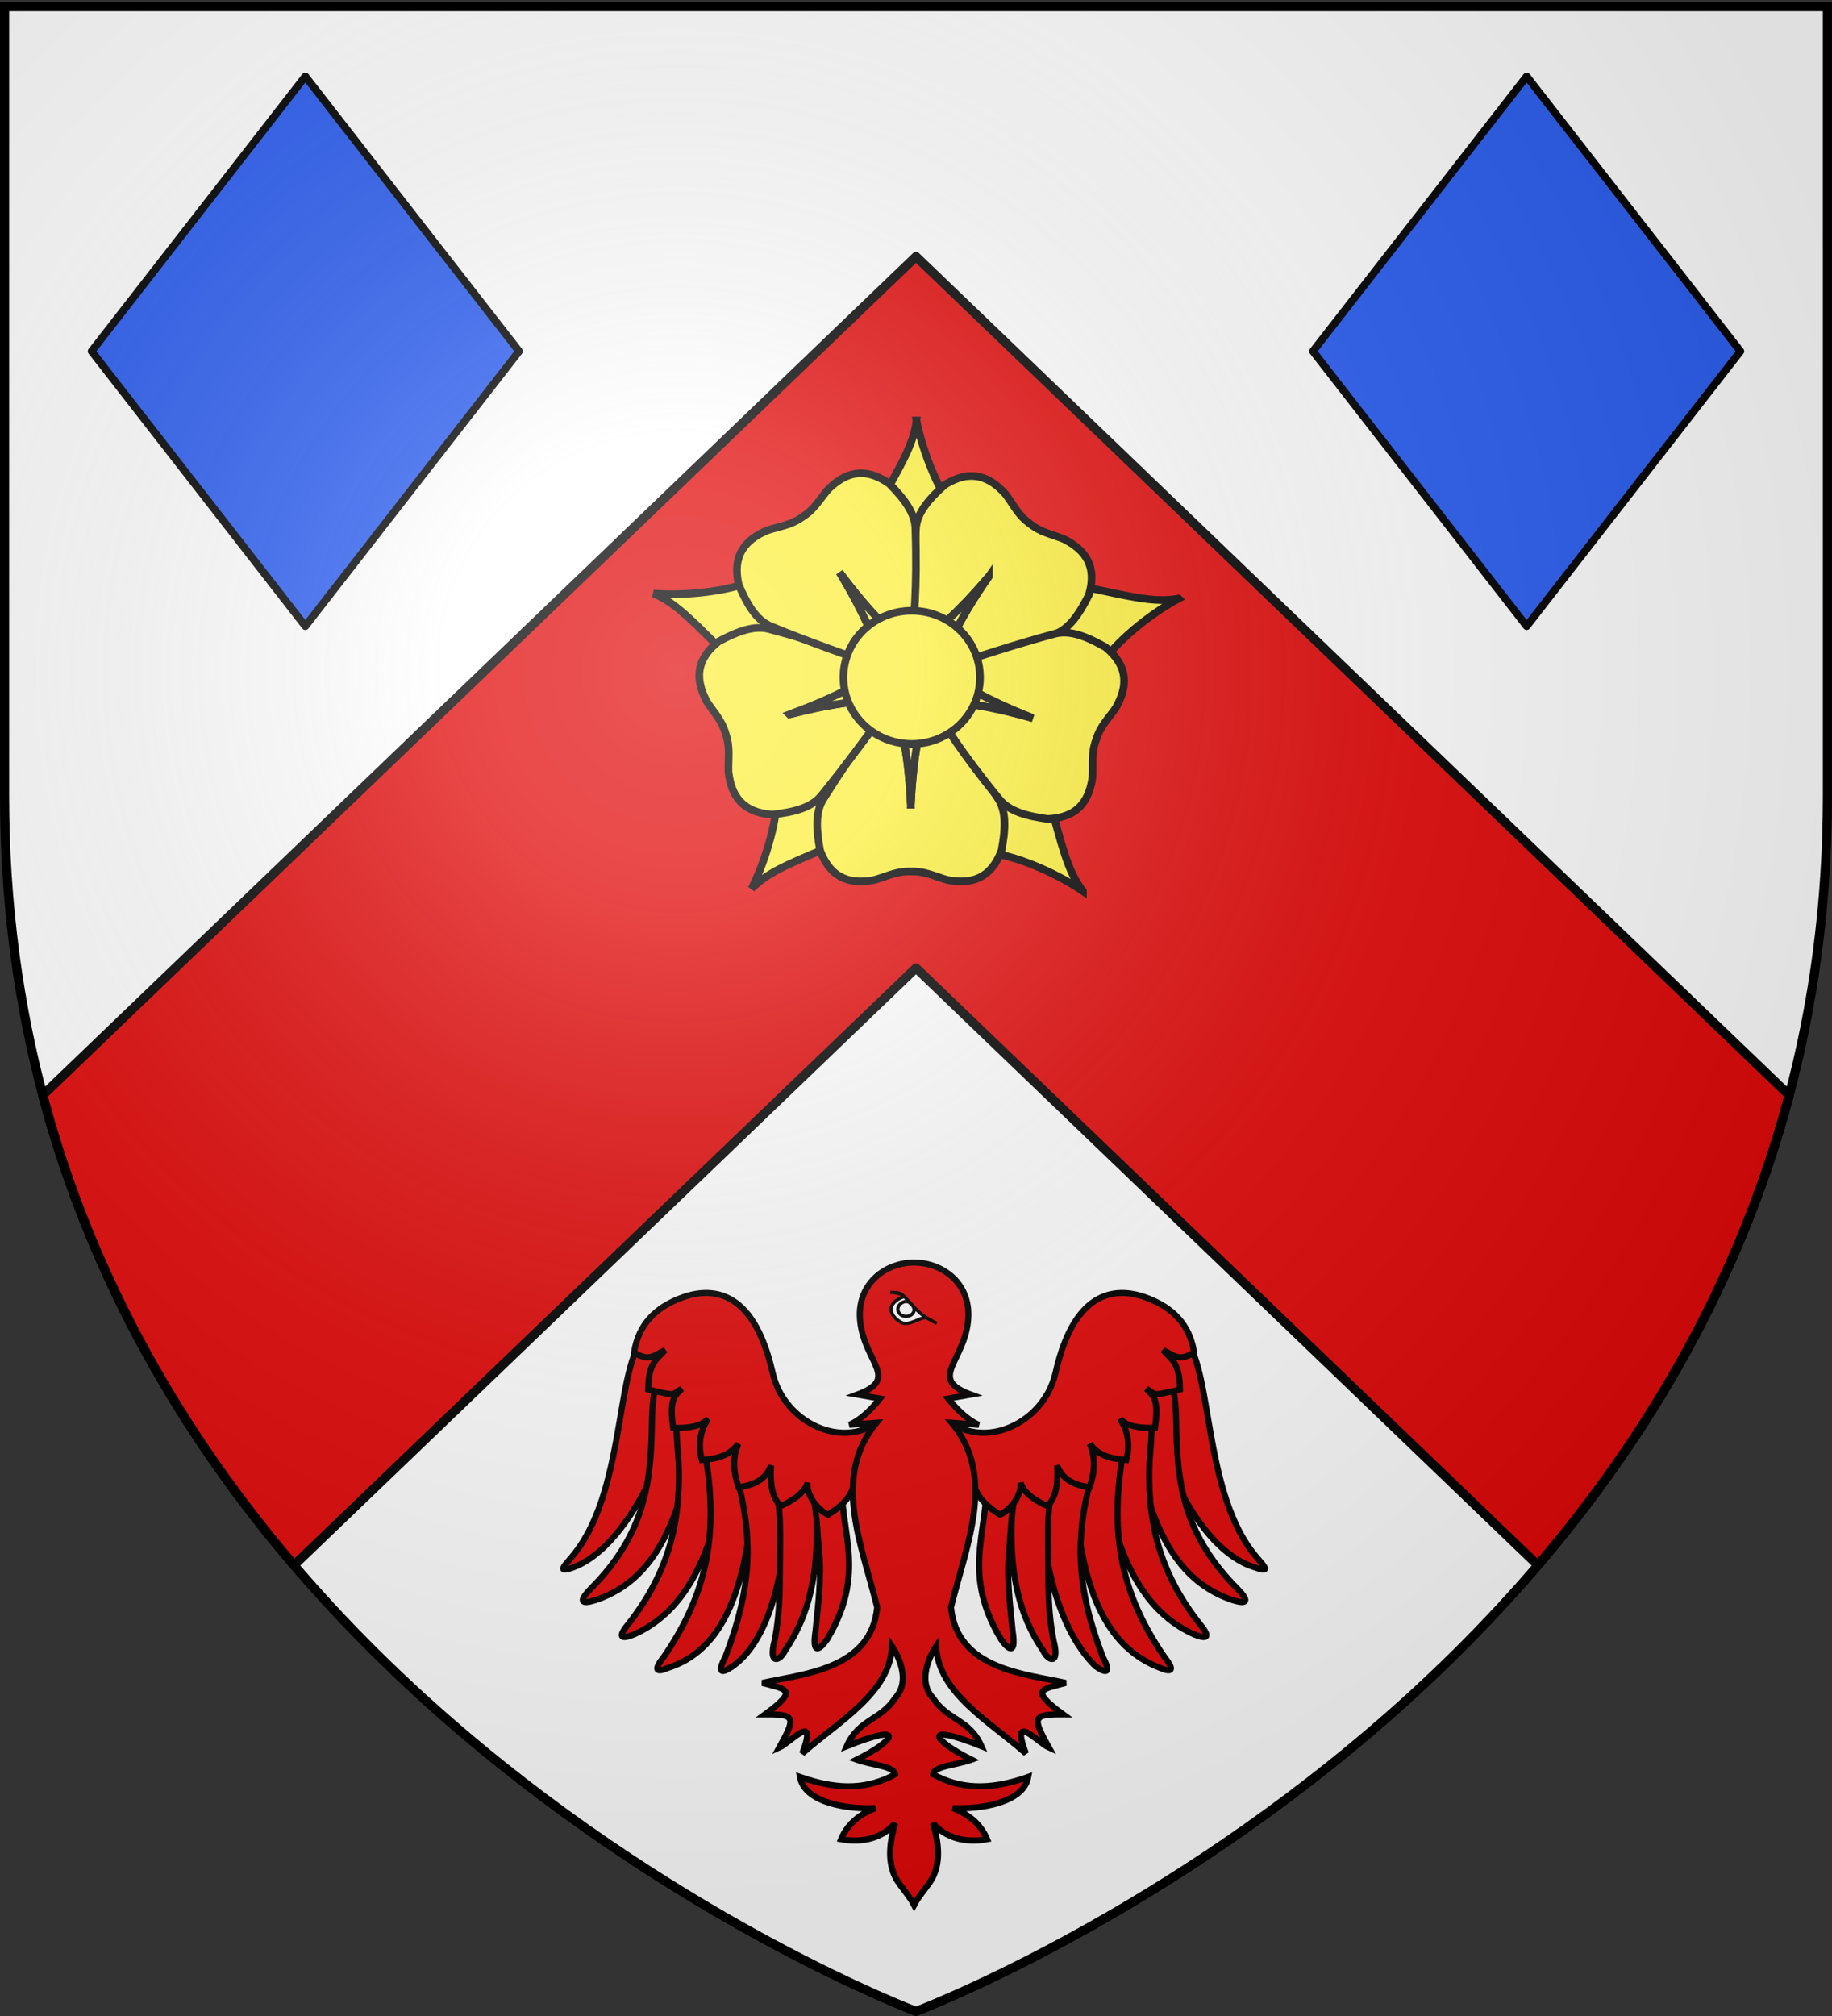 <svg xmlns="http://www.w3.org/2000/svg" xmlns:xlink="http://www.w3.org/1999/xlink" width="600" height="660" version="1.0"><rect width="100%" height="100%" fill="#333333" stroke="none"/><desc>Flag of Canton of Valais (Wallis)</desc><defs><g id="c"><path id="b" d="M0 0v1h.5z" transform="rotate(18 3.157 -.5)"/><use xlink:href="#b" width="810" height="540" transform="scale(-1 1)"/></g><g id="d"><use xlink:href="#c" width="810" height="540" transform="rotate(72)"/><use xlink:href="#c" width="810" height="540" transform="rotate(144)"/></g><g id="g"><path id="f" d="M0 0v1h.5z" transform="rotate(18 3.157 -.5)"/><use xlink:href="#f" width="810" height="540" transform="scale(-1 1)"/></g><g id="h"><use xlink:href="#g" width="810" height="540" transform="rotate(72)"/><use xlink:href="#g" width="810" height="540" transform="rotate(144)"/></g><radialGradient xlink:href="#a" id="j" cx="221.445" cy="226.331" r="300" fx="221.445" fy="226.331" gradientTransform="matrix(1.353 0 0 1.349 -77.63 -85.747)" gradientUnits="userSpaceOnUse"/><linearGradient id="a"><stop offset="0" style="stop-color:white;stop-opacity:.314"/><stop offset=".19" style="stop-color:white;stop-opacity:.251"/><stop offset=".6" style="stop-color:#6b6b6b;stop-opacity:.125"/><stop offset="1" style="stop-color:black;stop-opacity:.125"/></linearGradient><path id="e" d="M2.922 27.673c0-5.952 2.317-9.844 5.579-11.013 1.448-.519 3.307-.273 5.018 1.447 2.119 2.129 2.736 7.993-3.483 9.121.658-.956.619-3.081-.714-3.787-.99-.524-2.113-.253-2.676.123-.824.552-1.729 2.106-1.679 4.108z"/></defs><g style="display:inline"><path d="M300 658.5s298.5-112.32 298.5-397.772V2.176H1.5v258.552C1.5 546.18 300 658.5 300 658.5" style="fill:#fff;fill-opacity:1;fill-rule:evenodd;stroke:none;stroke-width:1px;stroke-linecap:butt;stroke-linejoin:miter;stroke-opacity:1"/><path d="M300 84 14 358.563c16.298 61.523 46.922 112.49 82.281 153.875L300 316.905l203.688 195.532C539.053 471.05 569.7 420.094 586 358.563z" style="opacity:1;fill:#e20909;fill-opacity:1;stroke:#000;stroke-width:3;stroke-linecap:round;stroke-linejoin:round;stroke-miterlimit:4;stroke-dasharray:none;stroke-opacity:1"/></g><path id="i" d="m100 25 70 90-70 90-70-90z" style="display:inline;opacity:.99;fill:#2b5df2;fill-opacity:1;stroke:#000;stroke-width:2.5;stroke-linecap:round;stroke-linejoin:round;stroke-miterlimit:4;stroke-dasharray:none;stroke-opacity:1"/><use xlink:href="#i" width="600" height="660" style="display:inline" transform="translate(400)"/><path d="M386 195.971c-7.224 3.84-18.668 12.067-25.485 21.485l-31.2-.93-3.176-9.686 28.726-14.738c14.14 2.872 22.88 5.418 31.134 3.869zM300.164 137.662c1.535 8.035 6.018 21.398 13.003 30.691l-10.1 29.536-10.192.174-5.6-31.796c6.92-12.662 11.932-20.26 12.889-28.605zM214 194.305c8.15.69 22.227-.017 33.061-4.235l25.713 17.698-2.584 9.861-32.127-3.192c-10.325-10.08-16.288-16.958-24.063-20.132zM354.666 291.753c-6.737-4.64-19.315-11-30.815-12.707L310.29 250.93l7.131-7.284 26.322 18.695c3.972 13.871 5.742 22.8 10.923 29.41zM246.147 290.934c3.717-7.287 8.377-20.59 8.563-32.214l26.097-17.126 8.155 6.117-15.087 28.543c-13.232 5.754-21.853 8.678-27.728 14.68z" style="fill:#fcef3c;fill-opacity:1;fill-rule:evenodd;stroke:#000;stroke-width:2.5;stroke-linecap:butt;stroke-linejoin:miter;stroke-miterlimit:4;stroke-dasharray:none;stroke-opacity:1"/><path d="M282.021 288.554c-5.823.053-10.574-2.58-13.396-10.033-1.245-6.551-1.77-12.746 1.203-17.188 10.8-17.258 16.499-23.53 23.58-32.777 1.9 10.03 4.098 18.291 4.899 34.921.801-16.63 2.998-24.89 4.9-34.92 8.011 10.85 16.157 21.634 23.585 32.776 2.973 4.442 2.442 10.637 1.197 17.188-3.473 9.173-9.867 11.044-17.589 9.593-4.222-1.136-7.278-2.931-11.987-2.8l-.01-.001h-.196c-4.71-.13-7.771 1.665-11.993 2.801-1.448.272-2.849.428-4.193.44z" style="fill:#fcef3c;fill-opacity:1;fill-rule:evenodd;stroke:#000;stroke-width:2.5;stroke-linecap:butt;stroke-linejoin:miter;stroke-miterlimit:4;stroke-dasharray:none;stroke-opacity:1"/><path d="M298.307 263.477c-.801-16.63-2.998-24.89-4.9-34.92l-.083.105.011-.212h9.794l.022.396c-1.888 9.9-4.05 18.162-4.844 34.631zM229.79 225.722c-1.77-5.548-.656-10.865 5.632-15.76 5.892-3.124 11.655-5.456 16.777-3.926 19.677 5.224 27.352 8.818 38.277 12.853-9.022 4.777-16.266 9.315-31.918 14.99 16.125-4.144 24.666-4.483 34.81-5.628-8.001 10.858-15.9 21.824-24.353 32.21-3.366 4.153-9.442 5.473-16.069 6.218-9.788-.61-13.464-6.167-14.357-13.973-.16-4.369.652-7.82-.863-12.28l-.003-.009-.057-.186-.001-.001c-1.265-4.538-3.884-6.934-6.216-10.632-.688-1.303-1.25-2.596-1.658-3.876z" style="fill:#fcef3c;fill-opacity:1;fill-rule:evenodd;stroke:#000;stroke-width:2.5;stroke-linecap:butt;stroke-linejoin:miter;stroke-miterlimit:4;stroke-dasharray:none;stroke-opacity:1"/><path d="M258.558 233.879c15.652-5.675 22.896-10.213 31.918-14.99l-.126-.049.206-.052 2.89 9.358-.37.138c-10.017 1.118-18.55 1.492-34.518 5.595zM352.08 178.72c4.65 3.508 6.811 8.492 4.505 16.12-3.007 5.952-6.365 11.183-11.43 12.892-19.082 7.098-27.423 8.596-38.672 11.61 4.607-9.11 7.9-16.997 17.402-30.669-10.773 12.695-17.55 17.904-25.17 24.697.262-13.486.379-27 1.282-40.36.35-5.334 4.547-9.92 9.528-14.356 8.343-5.155 14.554-2.74 19.79 3.117 2.654 3.474 3.983 6.76 7.796 9.527l.007.006.155.119h.002c3.653 2.975 7.174 3.418 11.214 5.09 1.314.667 2.519 1.398 3.592 2.207z" style="fill:#fcef3c;fill-opacity:1;fill-rule:evenodd;stroke:#000;stroke-width:2.5;stroke-linecap:butt;stroke-linejoin:miter;stroke-miterlimit:4;stroke-dasharray:none;stroke-opacity:1"/><path d="M323.885 188.673c-9.502 13.672-12.795 21.56-17.402 30.67l.13-.033-.137.16-7.764-5.969.223-.327c7.532-6.697 14.282-11.93 24.95-24.501zM274.499 157.483c4.804-3.293 10.216-3.757 16.715.854 4.688 4.743 8.58 9.59 8.59 14.936.663 20.348-.568 28.733-1.287 40.357-7.173-7.264-13.604-12.894-23.546-26.25 8.612 14.25 11.396 22.33 15.413 31.716-12.702-4.536-25.478-8.943-37.858-14.047-4.946-2.028-7.96-7.465-10.581-13.597-2.235-9.55 2.028-14.67 9.246-17.774 4.138-1.411 7.676-1.626 11.511-4.362l.009-.005.161-.109.001-.001c3.982-2.518 5.522-5.716 8.392-9.014 1.05-1.034 2.125-1.944 3.234-2.704z" style="fill:#fcef3c;fill-opacity:1;fill-rule:evenodd;stroke:#000;stroke-width:2.5;stroke-linecap:butt;stroke-linejoin:miter;stroke-miterlimit:4;stroke-dasharray:none;stroke-opacity:1"/><path d="M274.971 187.38c9.942 13.356 16.373 18.986 23.546 26.25q.006-.067.01-.134l.11.182-8.129 5.463-.239-.316c-3.955-9.27-6.77-17.333-15.298-31.445zM356.853 258.627c-1.814 5.534-5.83 9.192-13.794 9.48-6.605-.918-12.642-2.403-15.898-6.642-12.893-15.756-17.01-23.163-23.504-32.83 10.111 1.409 18.64 1.972 34.651 6.536-15.498-6.083-22.62-10.808-31.515-15.82 12.845-4.117 25.669-8.382 38.603-11.852 5.16-1.396 10.858 1.091 16.666 4.368 7.578 6.226 7.305 12.883 3.458 19.734-2.428 3.635-5.107 5.957-6.49 10.46l-.004.008-.062.185v.002c-1.632 4.419-.911 7.895-1.186 12.258-.206 1.459-.507 2.836-.925 4.113z" style="fill:#fcef3c;fill-opacity:1;fill-rule:evenodd;stroke:#000;stroke-width:2.5;stroke-linecap:butt;stroke-linejoin:miter;stroke-miterlimit:4;stroke-dasharray:none;stroke-opacity:1"/><g style="fill:#fcef3c;fill-opacity:1;stroke-width:14.032;stroke-miterlimit:4;stroke-dasharray:none"><path d="M469.438 156.219c-4.498 93.339-16.83 139.7-27.5 196-.156-.203-.314-.391-.47-.594l.063 1.188H496.5l.125-2.22c-10.599-55.567-22.733-101.94-27.187-194.374z" style="fill:#fcef3c;fill-opacity:1;fill-rule:evenodd;stroke:#000;stroke-width:14.032;stroke-linecap:butt;stroke-linejoin:miter;stroke-miterlimit:4;stroke-dasharray:none;stroke-opacity:1" transform="scale(.178 -.178)rotate(71.331 2212.595 414.012)"/></g><path d="M320.964 221.75c.004-12.042-10.012-21.806-22.368-21.806s-22.371 9.764-22.368 21.806c-.003 12.041 10.012 21.805 22.368 21.805s22.372-9.764 22.368-21.805z" style="fill:#fcef3c;fill-opacity:1;fill-rule:evenodd;stroke:#000;stroke-width:2.5;stroke-miterlimit:4;stroke-dasharray:none;stroke-opacity:1"/><g style="display:inline"><g style="stroke:#000;stroke-opacity:1;stroke-width:5.556;fill:#e20909"><path d="M64.753 130.195c-30.57 18.186-18.842 136.546-66.38 198.156-6.59 8.94-20.31 20.336-1.886 13.52C57.22 319.605 106.65 185.46 99.882 119.85c-5.265.003-14.913-.358-20.226.009-8.797 3.446-6.105 6.891-14.903 10.337z" style="fill:#e20909;fill-opacity:1;fill-rule:evenodd;stroke:#000;stroke-width:5.556;stroke-linecap:butt;stroke-linejoin:miter;stroke-miterlimit:4;stroke-dasharray:none;stroke-opacity:1" transform="matrix(.36 0 0 .36 189.038 390.049)"/><path d="M76.119 164.731c-7.352 12.734-7.879 33.016-8.16 47.917-.903 48.047-4.61 97.353-55.148 148.135-11.749 11.889-9.785 15.11 3.797 10.938 81.06-27.275 79.942-129.285 105.83-186.346-1.95-12.183-.825-24.016-8.719-31.72-5.233.578-10.455.547-15.695 1.492-8.37 4.384-13.536 5.2-21.905 9.584z" style="fill:#e20909;fill-opacity:1;fill-rule:evenodd;stroke:#000;stroke-width:5.556;stroke-linecap:butt;stroke-linejoin:miter;stroke-miterlimit:4;stroke-dasharray:none;stroke-opacity:1" transform="matrix(.36 0 0 .36 189.038 390.049)"/><path d="M91.595 194.577c-3.159 22.158.525 39.568.894 57.793.944 46.488-7.925 92.412-45.346 140.23-10.372 12.47-8.206 15.42 4.579 10.259 73.843-32.845 81.052-136.337 90.795-193.627-2.896-11.618-8.027-22.702-16.299-29.494-5.012.992-10.062 1.396-15.05 2.744-7.728 4.934-11.845 7.16-19.573 12.095z" style="fill:#e20909;fill-opacity:1;fill-rule:evenodd;stroke:#000;stroke-width:5.556;stroke-linecap:butt;stroke-linejoin:miter;stroke-miterlimit:4;stroke-dasharray:none;stroke-opacity:1" transform="matrix(.36 0 0 .36 189.038 390.049)"/><path d="M115.9 234.22c10.976 65.466 8.65 122.453-36.955 188.818-9.779 12.397-7.597 15.214 4.715 9.868 72.87-23.87 73.06-132.436 81.096-188.436-3.111-11.232-3.871-21.89-12.092-28.29-4.852 1.091-9.757 1.612-14.578 3.05z" style="fill:#e20909;fill-opacity:1;fill-rule:evenodd;stroke:#000;stroke-width:5.556;stroke-linecap:butt;stroke-linejoin:miter;stroke-miterlimit:4;stroke-dasharray:none;stroke-opacity:1" transform="matrix(.36 0 0 .36 189.038 390.049)"/><path d="M145.385 260.455c15.012 55.57 13.138 101.07-10.532 162.66-7.305 13.998-4.638 16.36 6.467 8.821 41.415-28.883 53.113-118.47 47.607-172.4-3.97-15.127-9.324-17.62-23.427-23.653-4.565 1.974-9.288 3.397-13.757 5.705-5.492 7.963-8.916 6.526-6.358 18.867z" style="fill:#e20909;fill-opacity:1;fill-rule:evenodd;stroke:#000;stroke-width:5.556;stroke-linecap:butt;stroke-linejoin:miter;stroke-miterlimit:4;stroke-dasharray:none;stroke-opacity:1" transform="matrix(.36 0 0 .36 189.038 390.049)"/><path d="M177.878 259.733c8.602 25.74 6.6 52.31 6.524 81.046-.055 21.311.027 43.802-4.9 68.04-5.816 22.334 5.082 18.525 9.785 8.441 30.113-43.94 31.462-95.718 26.351-151-.329-7.855 4.722-17.086-18.13-31.568-17.735 4.665-24.927 9.1-19.63 25.041z" style="fill:#e20909;fill-opacity:1;fill-rule:evenodd;stroke:#000;stroke-width:5.556;stroke-linecap:butt;stroke-linejoin:miter;stroke-miterlimit:4;stroke-dasharray:none;stroke-opacity:1" transform="matrix(.36 0 0 .36 189.038 390.049)"/><path d="M207.92 258.691c10.728 21.195 9.548 42.77 12.286 70.283 2.11 21.206-.937 46.28-3.376 70.893-3.516 22.81 4.206 16.516 10.592 7.404 39.845-66.348 6.106-104.47 14.663-158.702-4.382-9.942-7.91-23.271-29.16-7.13z" style="fill:#e20909;fill-opacity:1;fill-rule:evenodd;stroke:#000;stroke-width:5.556;stroke-linecap:butt;stroke-linejoin:miter;stroke-miterlimit:4;stroke-dasharray:none;stroke-opacity:1" transform="matrix(.36 0 0 .36 189.038 390.049)"/><path d="M289.72 190.31c-27.501 52.036-99.653 28.874-111.944-25.44-17.956-79.347-58.478-77.644-84.068-67.718-21.95 8.514-37.906 23.431-41.978 49.233 13.746 9.08 18.711 2.338 28.213-2.004-7.585 8.55-15.145 11.38-15.35 35.77 28.439 6.72 20.69 4.391 30.65-.634-8.172 7.533-11.045 11.614-7.985 35.522 21.116.374 27.312-3.604 31.928-8.231-8.225 11.838-8.984 25.516-5.752 37.466 16.706-1.374 25.44-4.8 33.175-14.758-4.877 11.515-5.19 24.305.254 39.495 13.844-1.978 24.484-6.584 29.48-19.737-.982 17.231.958 28.616 8.712 36.906 10.013-4.397 21.7-11.502 24.527-21.338-1.09 13.167 11.089 25.809 18.649 29.153 9.76-5.926 20.85-14.743 23.868-28.005 20.713-22.69 15.824-22.662 55.8-14.525-3.335-18.006-9.912-46.141-18.18-61.155z" style="fill:#e20909;fill-opacity:1;fill-rule:evenodd;stroke:#000;stroke-width:5.556;stroke-linecap:butt;stroke-linejoin:miter;stroke-miterlimit:4;stroke-dasharray:none;stroke-opacity:1" transform="matrix(.36 0 0 .36 189.038 390.049)"/></g><g style="stroke:#000;stroke-opacity:1;stroke-width:5.556;fill:#e20909"><path d="M64.753 130.195c-30.57 18.186-18.842 136.546-66.38 198.156-6.59 8.94-20.31 20.336-1.886 13.52C62.327 322.16 106.65 185.46 99.882 119.85c-5.265.003-14.913-.358-20.226.009-8.797 3.446-6.105 6.891-14.903 10.337z" style="fill:#e20909;fill-opacity:1;fill-rule:evenodd;stroke:#000;stroke-width:5.556;stroke-linecap:butt;stroke-linejoin:miter;stroke-miterlimit:4;stroke-dasharray:none;stroke-opacity:1" transform="matrix(-.36 0 0 .36 409.707 390.049)"/><path d="M76.119 164.731c-7.352 12.734-7.879 33.016-8.16 47.917-.903 48.047-4.61 97.353-55.148 148.135-11.749 11.889-9.785 15.11 3.797 10.938 81.06-27.275 79.942-129.285 105.83-186.346-1.95-12.183-.825-24.016-8.719-31.72-5.233.578-10.455.547-15.695 1.492-8.37 4.384-13.536 5.2-21.905 9.584z" style="fill:#e20909;fill-opacity:1;fill-rule:evenodd;stroke:#000;stroke-width:5.556;stroke-linecap:butt;stroke-linejoin:miter;stroke-miterlimit:4;stroke-dasharray:none;stroke-opacity:1" transform="matrix(-.36 0 0 .36 409.707 390.049)"/><path d="M91.595 194.577c-3.159 22.158.525 39.568.894 57.793.944 46.488-7.925 92.412-45.346 140.23-10.372 12.47-8.206 15.42 4.579 10.259 73.843-32.845 81.052-136.337 90.795-193.627-2.896-11.618-8.027-22.702-16.299-29.494-5.012.992-10.062 1.396-15.05 2.744-7.728 4.934-11.845 7.16-19.573 12.095z" style="fill:#e20909;fill-opacity:1;fill-rule:evenodd;stroke:#000;stroke-width:5.556;stroke-linecap:butt;stroke-linejoin:miter;stroke-miterlimit:4;stroke-dasharray:none;stroke-opacity:1" transform="matrix(-.36 0 0 .36 409.707 390.049)"/><path d="M115.9 234.22c10.976 65.466 8.65 122.453-36.955 188.818-9.779 12.397-7.597 15.214 4.715 9.868 74.147-28.977 73.06-132.436 81.096-188.436-3.111-11.232-3.871-21.89-12.092-28.29-4.852 1.091-9.757 1.612-14.578 3.05z" style="fill:#e20909;fill-opacity:1;fill-rule:evenodd;stroke:#000;stroke-width:5.556;stroke-linecap:butt;stroke-linejoin:miter;stroke-miterlimit:4;stroke-dasharray:none;stroke-opacity:1" transform="matrix(-.36 0 0 .36 409.707 390.049)"/><path d="M145.385 260.455c15.012 55.57 13.138 101.07-10.532 162.66-7.305 13.998-4.638 16.36 6.467 8.821 38.862-37.819 53.113-118.47 47.607-172.4-3.97-15.127-9.324-17.62-23.427-23.653-4.565 1.974-9.288 3.397-13.757 5.705-5.492 7.963-8.916 6.526-6.358 18.867z" style="fill:#e20909;fill-opacity:1;fill-rule:evenodd;stroke:#000;stroke-width:5.556;stroke-linecap:butt;stroke-linejoin:miter;stroke-miterlimit:4;stroke-dasharray:none;stroke-opacity:1" transform="matrix(-.36 0 0 .36 409.707 390.049)"/><path d="M177.878 259.733c8.602 25.74 6.6 52.31 6.524 81.046-.055 21.311.027 43.802-4.9 68.04-5.816 22.334 5.082 18.525 9.785 8.441 30.113-43.94 31.462-95.718 26.351-151-.329-7.855 4.722-17.086-18.13-31.568-17.735 4.665-24.927 9.1-19.63 25.041z" style="fill:#e20909;fill-opacity:1;fill-rule:evenodd;stroke:#000;stroke-width:5.556;stroke-linecap:butt;stroke-linejoin:miter;stroke-miterlimit:4;stroke-dasharray:none;stroke-opacity:1" transform="matrix(-.36 0 0 .36 409.707 390.049)"/><path d="M207.92 258.691c10.728 21.195 9.548 42.77 12.286 70.283 2.11 21.206-.937 46.28-3.376 70.893-3.516 22.81 4.206 16.516 10.592 7.404 39.845-66.348 6.106-104.47 14.663-158.702-4.382-9.942-7.91-23.271-29.16-7.13z" style="fill:#e20909;fill-opacity:1;fill-rule:evenodd;stroke:#000;stroke-width:5.556;stroke-linecap:butt;stroke-linejoin:miter;stroke-miterlimit:4;stroke-dasharray:none;stroke-opacity:1" transform="matrix(-.36 0 0 .36 409.707 390.049)"/><path d="M289.72 190.31c-27.501 52.036-99.653 28.874-111.944-25.44-17.956-79.347-58.478-77.644-84.068-67.718-21.95 8.514-37.906 23.431-41.978 49.233 13.746 9.08 18.711 2.338 28.213-2.004-7.585 8.55-15.145 11.38-15.35 35.77 28.439 6.72 20.69 4.391 30.65-.634-8.172 7.533-11.045 11.614-7.985 35.522 21.116.374 27.312-3.604 31.928-8.231-8.225 11.838-8.984 25.516-5.752 37.466 16.706-1.374 25.44-4.8 33.175-14.758-4.877 11.515-5.19 24.305.254 39.495 13.844-1.978 24.484-6.584 29.48-19.737-.982 17.231.958 28.616 8.712 36.906 10.013-4.397 21.7-11.502 24.527-21.338-1.09 13.167 11.089 25.809 18.649 29.153 9.76-5.926 20.85-14.743 23.868-28.005 20.713-22.69 15.824-22.662 55.8-14.525-3.335-18.006-9.912-46.141-18.18-61.155z" style="fill:#e20909;fill-opacity:1;fill-rule:evenodd;stroke:#000;stroke-width:5.556;stroke-linecap:butt;stroke-linejoin:miter;stroke-miterlimit:4;stroke-dasharray:none;stroke-opacity:1" transform="matrix(-.36 0 0 .36 409.707 390.049)"/></g><g style="fill:#e20909"><path d="M304.03 64.69c26.104-.01 53.185 19.428 48.938 54.496-4.465 36.875-36.088 51.276 2.806 65.599l-20.72 3.626c5.56 6.945 16.07 18.823 27.865 23.844l-24.632-1.868c40.727 49.296 13.529 110.227-.688 167.786 5.372 57.132 68.87 60.602 104.453 68.795-20.937 5.81-33.977 5.619-2.47 28.577-28.068-.167-28.04 2.749-12.862 30.245-10.148-4.506-35.655-33.532-20.99 5.303-32.31-28.564-80.404-55.222-81.538-97.66 0 0-20.23 28.835-2.887 47.385 13.348 20.356 33.141 19.016 44.023 43.708-54.599-21.835-44.79-5.572-9.025 12.254-13.352 4.9-34.188 5.68-34.998 13.357 23.804 12.767 49.71 15.268 86.578 2.33-4.445 24.377-45.4 29.58-68.553 28.33 13.178 5.146 24.983 13.6 31.134 28.33-18.994 3.607-37.477-.777-49.159-14.594 6.281 21.836 5.85 36.87-.232 49.207-3.679 7.461-11.611 14.928-17.043 25.24-5.432-10.312-13.364-17.779-17.043-25.24-6.083-12.337-6.514-27.371-.233-49.207-11.68 13.817-30.164 18.2-49.158 14.594 6.15-14.73 17.956-23.184 31.133-28.33-23.153 1.25-64.107-3.953-68.553-28.33 36.87 12.938 62.775 10.437 86.578-2.33-.81-7.677-21.646-8.457-34.998-13.357 35.766-17.826 45.574-34.09-9.024-12.254 10.881-24.692 30.675-23.352 44.022-43.708 17.344-18.55-2.887-47.386-2.887-47.386-1.133 42.439-49.227 69.097-81.537 97.66 14.664-38.834-10.842-9.808-20.99-5.302 15.178-27.496 15.205-30.412-12.862-30.245 31.507-22.958 18.467-22.768-2.47-28.577 35.582-8.193 99.081-11.663 104.453-68.795-14.217-57.56-41.416-118.49-.688-167.786l-24.632 1.868c11.795-5.02 22.305-16.899 27.864-23.844l-20.72-3.626c38.894-14.323 7.272-28.724 2.807-65.599-4.247-35.068 22.834-54.505 48.938-54.495z" style="fill:#e20909;fill-opacity:1;fill-rule:evenodd;stroke:#000;stroke-width:5.556;stroke-linecap:butt;stroke-linejoin:miter;stroke-miterlimit:4;stroke-dasharray:none;stroke-opacity:1" transform="matrix(.36 0 0 .36 189.922 390.049)"/><g style="fill:#e20909"><path d="M282.637 91.79c5.483.586 7.78-.601 12.433 3.717 8.4 9.206 14.09 15.79 20.014 19.19 3.74 2.145 6.608 3.708 9.514 5.424-1.215-.66-6.901-4.09-9.643-5.37-4.764-.656-15.59 8.01-22.359 4.48-10.9-5.688-14.837-17.385 2.152-23.572-.197-1.455-5.154-3.743-12.111-3.869z" style="fill:#fff;fill-opacity:1;fill-rule:evenodd;stroke:#000;stroke-width:2.952;stroke-linecap:butt;stroke-linejoin:miter;stroke-miterlimit:4;stroke-dasharray:none;stroke-opacity:1" transform="matrix(.36 0 0 .36 189.922 390.049)"/><path d="M293.657 113.087c-3.766-1.501-5.433-5.401-3.72-8.705 1.711-3.303 6.728-5.76 9.923-3.264 3.057 2.388 5.388 5.458 3.721 8.705-1.658 3.23-5.925 4.705-9.66 3.364" style="fill:#fff;fill-opacity:1;fill-rule:evenodd;stroke:#000;stroke-width:3;stroke-linecap:round;stroke-linejoin:round;stroke-miterlimit:4;stroke-dasharray:none;stroke-dashoffset:0;stroke-opacity:1" transform="matrix(.36 0 0 .36 189.922 390.049)"/></g></g></g><path d="M300 658.5s298.5-112.32 298.5-397.772V2.176H1.5v258.552C1.5 546.18 300 658.5 300 658.5" style="opacity:1;fill:url(#j);fill-opacity:1;fill-rule:evenodd;stroke:none;stroke-width:1px;stroke-linecap:butt;stroke-linejoin:miter;stroke-opacity:1"/><path d="M300 658.5S1.5 546.18 1.5 260.728V2.176h597v258.552C598.5 546.18 300 658.5 300 658.5z" style="opacity:1;fill:none;fill-opacity:1;fill-rule:evenodd;stroke:#000;stroke-width:3;stroke-linecap:butt;stroke-linejoin:miter;stroke-miterlimit:4;stroke-dasharray:none;stroke-opacity:1"/></svg>